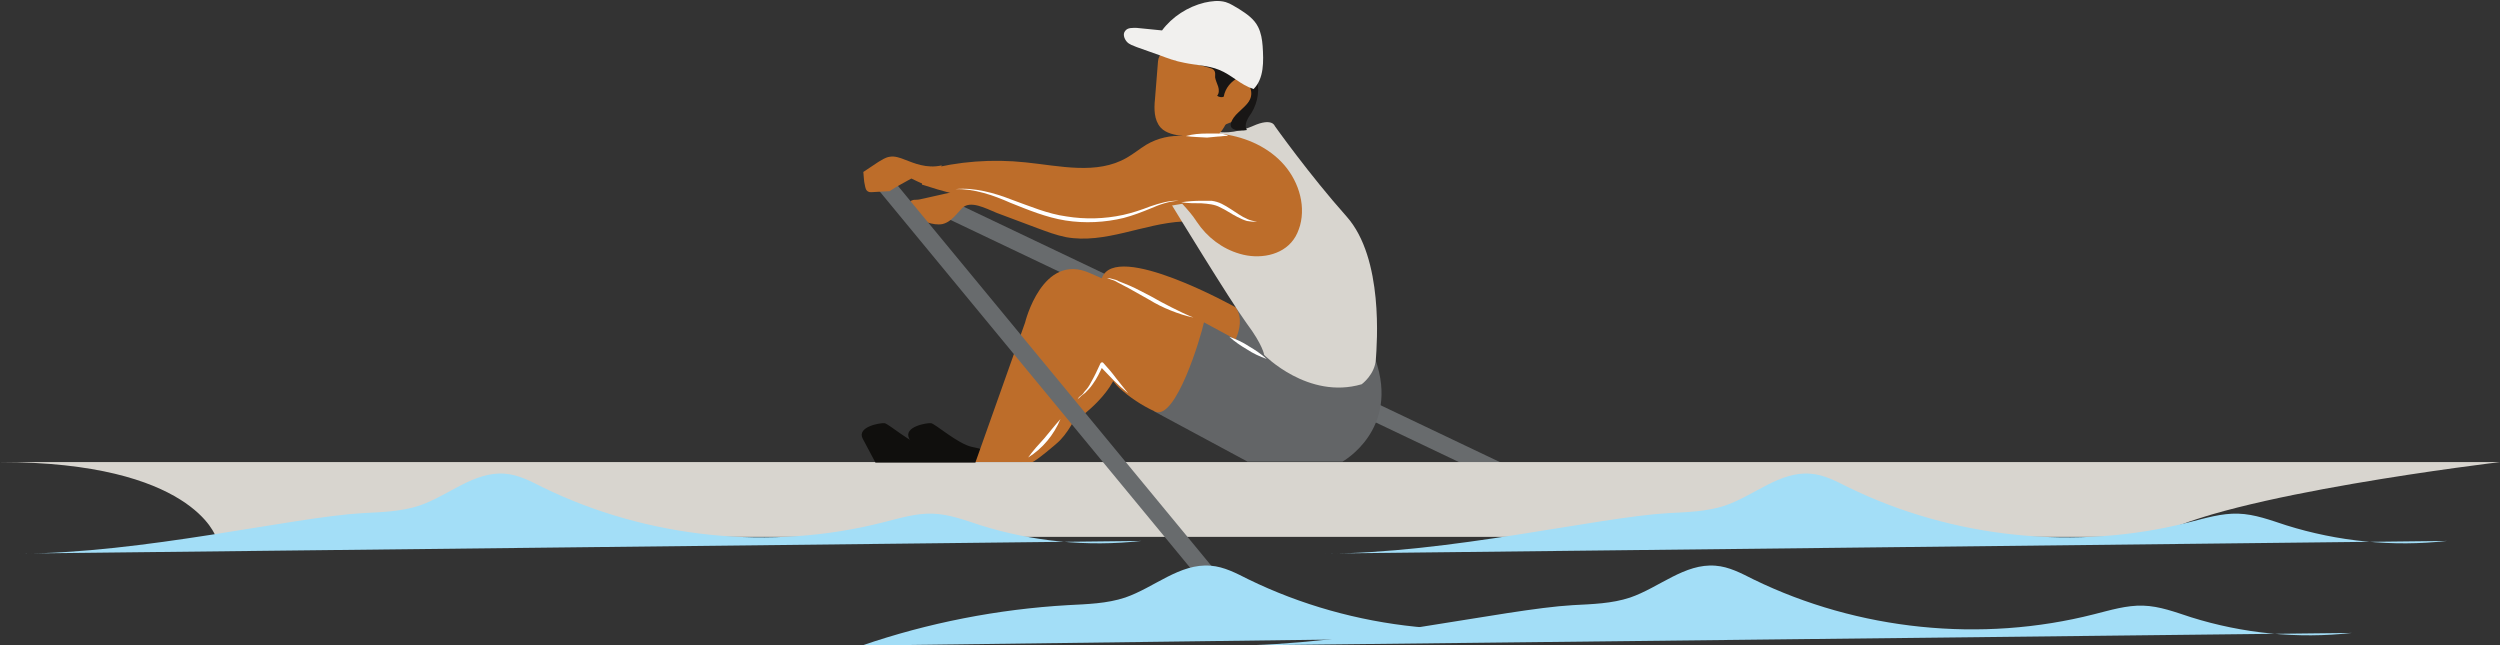 <?xml version="1.0" encoding="UTF-8"?><svg xmlns="http://www.w3.org/2000/svg" xmlns:xlink="http://www.w3.org/1999/xlink" height="127.7" preserveAspectRatio="xMidYMid meet" version="1.0" viewBox="0.0 -0.2 494.6 127.7" width="494.6" zoomAndPan="magnify"><rect x="0.0" y="-0.2" width="494.6" height="127.7" fill="#333333" stroke="none"/><defs><clipPath id="a"><path d="M 136 0 L 351 0 L 351 127.52 L 136 127.52 Z M 136 0"/></clipPath><clipPath id="b"><path d="M 0 91 L 494.602 91 L 494.602 107 L 0 107 Z M 0 91"/></clipPath><clipPath id="c"><path d="M 123 0 L 290 0 L 290 127.52 L 123 127.52 Z M 123 0"/></clipPath><clipPath id="d"><path d="M 170 111 L 366 111 L 366 127.52 L 170 127.52 Z M 170 111"/></clipPath><clipPath id="e"><path d="M 243 111 L 466 111 L 466 127.52 L 243 127.52 Z M 243 111"/></clipPath></defs><g><g id="change1_1"><path d="M 202.199 91.219 C 202.199 91.219 195.102 88.719 192.301 88.219 C 189.5 87.621 185 83.621 184.199 83.52 C 183.398 83.422 178.602 84.219 179.898 86.621 L 182.398 91.32 L 202.199 91.32 L 202.199 91.219" fill="#100f0d"/></g><g clip-path="url(#a)"><path d="M 1856.016 873.013 L 3013.008 321.997" fill="none" stroke="#686b6d" stroke-miterlimit="10" stroke-width="34.828" transform="matrix(.1 0 0 -.1 0 127.52)"/></g><g id="change2_1"><path d="M 243.699 65.922 C 243.602 66.121 243.5 66.219 243.5 66.422 C 243.5 66.719 243.699 66.922 244 67.121 C 245.898 68.82 248.398 69.621 250.898 70.121 C 251 70.121 251.102 70.219 251.301 70.121 C 251.602 70.02 251.699 69.621 251.602 69.219 C 251.5 68.121 251.102 67.02 250.602 66.02 C 249.801 64.32 248.699 62.82 247.602 61.32 C 246.898 60.32 245.199 58.02 244.602 60.02 C 244.398 60.82 244.699 61.922 244.602 62.719 C 244.398 63.922 244.102 64.922 243.699 65.922" fill="#636567"/></g><g id="change3_1"><path d="M 187 38.121 C 185.699 38.422 184.301 38.719 183 39.02 C 182.398 39.121 181.898 39.32 181.301 39.32 C 181 39.32 180.699 39.32 180.5 39.422 C 180.102 39.52 179.898 39.922 179.801 40.32 C 179.699 40.719 179.801 41.121 179.801 41.52 C 180 43.02 182.102 43.422 183.5 43.82 C 184.5 44.121 185.5 44.32 186.5 44.121 C 187.699 43.82 188.602 42.922 189.398 42.02 C 189.699 41.719 190 41.32 190.301 41.02 C 191.898 39.32 195 41.02 197.199 41.922 C 199.898 42.922 202.5 43.922 205.199 44.922 C 207.102 45.621 208.898 46.32 210.898 46.719 C 218.602 48.121 226.199 44.02 234 43.621 C 233.5 42.219 233.199 40.82 232.398 39.621 C 232.199 39.422 232 39.121 231.801 39.02 C 231.602 38.922 231.301 38.82 231 38.82 C 226.199 38.219 221.301 38.02 216.398 38.02 C 211.102 38.02 205.801 38.32 200.602 37.82 C 195.898 37.32 191.602 37.02 187 38.121" fill="#bd6d2a"/></g><g id="change3_2"><path d="M 244.5 60.621 C 244.5 60.621 220.699 47.32 218 54.82 L 216.898 58.422 L 242.398 70.219 C 242.5 70.219 247.102 64.621 244.5 60.621" fill="#bd6d2a"/></g><g id="change2_2"><path d="M 250.102 70.02 L 238.102 63.52 L 228.398 81.219 L 246.801 91.121 L 265.602 91.121 C 265.602 91.121 277 84.82 272.102 70.922 L 250.102 70.02" fill="#636567"/></g><g id="change4_1"><path d="M 231.801 40.32 C 231.801 40.32 243.398 59.32 246.602 63.719 C 249.898 68.121 250.102 70.02 250.102 70.02 C 250.102 70.02 258.801 78.922 269.398 75.82 C 269.398 75.82 272 73.922 272.199 70.922 C 272.398 67.922 273.801 50.922 266.398 42.621 C 259 34.32 252.199 24.719 252.199 24.719 C 252.199 24.719 251.699 23.02 247.898 24.719 C 244 26.422 241.199 25.922 241.199 25.922 L 231.801 40.32" fill="#d8d5cf"/></g><g id="change3_3"><path d="M 229.102 11.922 C 228.898 14.422 228.699 16.922 228.5 19.422 C 228.301 21.32 228.301 23.52 229.602 25.02 C 230.699 26.219 232.5 26.52 234.102 26.719 C 231.602 26.52 229 27.121 226.801 28.422 C 225.5 29.219 224.301 30.219 222.898 31.02 C 217 34.422 209.699 32.621 202.898 31.922 C 196.301 31.219 189.602 31.719 183.199 33.422 C 183.102 34.52 182.398 35.219 182.398 36.32 C 199 41.719 216.699 43.219 233.898 40.121 C 235 41.32 235.898 42.32 236.801 43.719 C 238.801 46.719 241.801 49.02 245.301 50.02 C 249 51.121 253.602 50.422 255.898 47.219 C 256.5 46.422 256.898 45.422 257.199 44.422 C 258.398 40.02 256.699 35.121 253.5 31.82 C 250.301 28.52 245.801 26.719 241.199 26.219 C 242.898 24.621 242.602 22.422 244.898 22.922 C 245.699 16.02 245.699 16.02 243.699 12.219 C 242.398 9.719 239.801 8.02 237 7.82 C 234.199 7.621 229.301 9.121 229.102 11.922" fill="#bd6d2a"/></g><g id="change3_4"><path d="M 238.199 63.52 C 237.602 66.422 232.602 83.121 228.5 81.219 C 225.898 80.02 223.5 78.422 221.398 76.52 C 220.102 75.422 217.699 71.219 216 71.02 C 214 70.719 214.699 77.219 214.398 78.32 C 213.602 81.121 211.801 84.719 209.801 86.82 C 209.199 87.52 204.699 91.219 204.199 91.219 L 193 91.219 L 202.801 63.621 C 202.801 63.621 206.199 49.621 215.602 53.82 C 225 58.02 238.199 63.52 238.199 63.52" fill="#bd6d2a"/></g><g id="change3_5"><path d="M 212.199 83.422 C 212.199 83.422 220.398 78.121 221.301 72.121 C 222.199 66.121 222.199 66.121 222.199 66.121 L 212.199 66.121 L 210.398 77.422 L 212.199 83.422" fill="#bd6d2a"/></g><g id="change3_6"><path d="M 246.898 20.219 C 246.199 21.02 245.199 21.719 244.801 22.719 C 244.699 23.02 244.602 23.32 244.301 23.621 C 244.102 23.82 243.898 23.922 243.699 23.922 C 242.699 24.32 241.801 24.719 240.801 25.02 C 240.301 25.219 239.801 25.422 239.398 25.121 C 239.102 24.922 239 24.621 238.898 24.422 C 237.699 20.922 241.301 18.52 243.398 16.422 C 246.102 13.52 249.398 17.32 246.898 20.219" fill="#bd6d2a"/></g><g id="change5_1"><path d="M 246.699 25.52 C 246 24.52 246.898 23.121 247.602 22.121 C 248.898 20.02 249.301 17.32 248.5 14.922 C 247.699 12.52 245.898 10.52 243.602 9.621 C 242.199 9.02 240.699 8.82 239.199 8.82 C 237.898 8.719 236.5 8.719 235.199 8.719 C 233.801 8.719 232 8.922 231.5 10.219 C 231.398 10.422 231.398 10.621 231.398 10.82 C 231.5 11.52 232.398 11.719 233.102 11.82 C 235.199 12.121 237.301 12.621 239.301 13.219 C 239.602 13.32 240 13.422 240.199 13.719 C 240.5 14.121 240.398 14.621 240.398 15.121 C 240.5 15.719 240.801 16.32 241 16.922 C 241.199 17.52 241.199 18.32 240.801 18.719 C 241.102 19.02 241.699 19.121 242.102 18.922 C 242.398 17.219 243.602 15.82 245.102 15.121 C 246.801 15.52 248 17.52 247.398 19.219 C 246.699 21.121 244.5 21.922 243.699 23.719 C 242.699 25.621 245.199 25.82 246.699 25.52" fill="#181615"/></g><g id="change6_1"><path d="M 241.199 13.621 C 239 12.719 236.602 12.719 234.301 12.219 C 232.602 11.922 231 11.32 229.398 10.719 C 227.898 10.219 226.398 9.621 224.898 9.121 C 224.199 8.82 223.398 8.621 222.898 8.02 C 222.398 7.422 222.102 6.52 222.602 5.922 C 223.102 5.219 224.102 5.32 224.898 5.32 C 226.602 5.52 228.199 5.621 229.898 5.82 C 231.898 3.121 235 1.121 238.301 0.32 C 239.699 0.02 241.102 -0.18 242.5 0.219 C 243.5 0.52 244.301 1.121 245.199 1.621 C 246.602 2.52 248.102 3.52 248.898 5.121 C 249.5 6.32 249.699 7.621 249.801 8.922 C 250 11.922 250.102 15.32 248 17.422 C 245.301 16.52 243.699 14.621 241.199 13.621" fill="#f1f0ee"/></g><g clip-path="url(#b)" id="change4_2"><path d="M 79.898 91.219 L 494.602 91.219 C 494.602 91.219 439.801 97.719 426.301 106.02 L 42.699 106.02 C 42.699 106.02 38.102 91.219 0 91.219 L 79.898 91.219" fill="#d8d5cf"/></g><g clip-path="url(#c)"><path d="M 1731.992 935.981 L 2406.016 118.989" fill="none" stroke="#686b6d" stroke-miterlimit="10" stroke-width="34.828" transform="matrix(.1 0 0 -.1 0 127.52)"/></g><g id="change3_7"><path d="M 186.301 32.52 C 183.301 33.219 180.699 32.02 179.102 31.422 C 178.102 31.02 177 30.621 176 30.82 C 175.199 30.922 174.5 31.422 173.801 31.82 C 172.801 32.52 171.801 33.121 170.801 33.82 C 170.898 34.719 170.898 35.621 171.102 36.422 C 171.199 36.922 171.301 37.52 171.801 37.719 C 172 37.82 172.199 37.82 172.398 37.82 C 173.602 37.719 174.801 37.719 176 37.621 C 177.301 36.719 178.898 35.922 180.301 35.121 C 181.102 35.52 182 35.922 182.898 36.32 C 183.301 35.52 186.199 33.52 186.301 32.52" fill="#bd6d2a"/></g><g id="change1_2"><path d="M 193 91.219 C 193 91.219 185.898 88.719 183.102 88.219 C 180.301 87.621 175.801 83.621 175 83.52 C 174.199 83.422 169.398 84.219 170.699 86.621 L 173.199 91.32 L 193 91.32 L 193 91.219" fill="#100f0d"/></g><g clip-path="url(#d)" id="change7_1"><path d="M 170.5 127.52 C 183.602 123.02 197.398 120.32 211.301 119.52 C 215.102 119.32 219 119.219 222.602 118.02 C 228.398 116.02 233.398 111.219 239.5 111.719 C 242.199 111.922 244.602 113.219 247 114.422 C 267.699 124.52 292.102 127.02 314.398 121.32 C 317.602 120.52 320.801 119.52 324.102 119.621 C 327.398 119.719 330.5 120.922 333.602 121.922 C 343.801 125.121 354.699 126.219 365.398 125.02" fill="#a3def7"/></g><g id="change7_2"><path d="M 3.699 109.32 C 28.102 109.32 57.801 102.121 71.699 101.32 C 75.5 101.121 79.398 101.02 83 99.82 C 88.801 97.82 93.801 93.02 99.898 93.52 C 102.602 93.719 105 95.02 107.398 96.219 C 128.102 106.32 152.5 108.82 174.801 103.121 C 178 102.32 181.199 101.32 184.5 101.422 C 187.801 101.52 190.898 102.719 194 103.719 C 204.199 106.922 215.102 108.02 225.801 106.82" fill="#a3def7"/></g><g id="change7_3"><path d="M 262 109.32 C 286.398 109.32 316.102 102.121 330 101.32 C 333.801 101.121 337.699 101.02 341.301 99.82 C 347.102 97.82 352.102 93.02 358.199 93.52 C 360.898 93.719 363.301 95.02 365.699 96.219 C 386.398 106.32 410.801 108.82 433.102 103.121 C 436.301 102.32 439.5 101.32 442.801 101.422 C 446.102 101.52 449.199 102.719 452.301 103.719 C 462.5 106.922 473.398 108.02 484.102 106.82" fill="#a3def7"/></g><g clip-path="url(#e)" id="change7_4"><path d="M 243.199 127.52 C 267.602 127.52 297.301 120.32 311.199 119.52 C 315 119.32 318.898 119.219 322.5 118.02 C 328.301 116.02 333.301 111.219 339.398 111.719 C 342.102 111.922 344.5 113.219 346.898 114.422 C 367.602 124.52 392 127.02 414.301 121.32 C 417.5 120.52 420.699 119.52 424 119.621 C 427.301 119.719 430.398 120.922 433.5 121.922 C 443.699 125.121 454.602 126.219 465.301 125.02" fill="#a3def7"/></g><g id="change8_1"><path d="M 219 54.922 C 219.398 54.719 219.801 54.922 220.199 55.02 C 220.602 55.121 221 55.219 221.301 55.422 C 222 55.719 222.801 56.02 223.5 56.32 C 224.898 56.922 226.301 57.719 227.699 58.422 C 229.102 59.219 230.398 59.922 231.801 60.621 C 233.199 61.32 234.602 62.02 236.102 62.621 C 234.602 62.32 233.102 61.82 231.602 61.219 C 230.102 60.621 228.699 59.922 227.398 59.121 L 223.301 56.82 C 222.602 56.422 221.898 56.121 221.199 55.719 C 220.898 55.52 220.5 55.32 220.199 55.219 C 219.699 55.121 219.301 54.82 219 54.922" fill="#fff"/></g><g id="change8_2"><path d="M 233.699 39.82 C 235 39.621 236.301 39.52 237.699 39.52 C 238.398 39.52 239 39.52 239.699 39.52 C 240.398 39.621 241.102 39.82 241.699 40.121 C 242.898 40.719 244 41.52 245.102 42.219 C 246.199 42.922 247.301 43.52 248.699 43.621 C 248 43.719 247.301 43.621 246.699 43.52 C 246 43.32 245.398 43.02 244.801 42.719 C 243.602 42.121 242.5 41.32 241.398 40.82 C 240.301 40.219 239 40.121 237.699 40.02 C 236.398 40.02 235 40.02 233.699 39.82" fill="#fff"/></g><g id="change8_3"><path d="M 189 37.219 C 190.898 37.02 192.801 37.219 194.699 37.621 C 196.602 38.02 198.398 38.621 200.199 39.32 C 203.801 40.621 207.301 42.121 211 42.621 C 214.699 43.219 218.5 43.121 222.199 42.32 C 224 41.922 225.801 41.32 227.602 40.621 C 229.398 40.02 231.301 39.422 233.199 39.52 C 231.301 39.621 229.5 40.219 227.699 41.02 C 226 41.719 224.199 42.422 222.301 42.922 C 218.602 43.82 214.602 44.02 210.801 43.422 C 207 42.82 203.398 41.32 199.898 39.922 C 196.5 38.422 192.801 37.121 189 37.219" fill="#fff"/></g><g id="change8_4"><path d="M 243.199 66.422 C 244.602 66.922 245.898 67.52 247.102 68.32 C 248.301 69.02 249.5 69.82 250.602 70.82 C 249.199 70.32 247.898 69.719 246.699 68.922 C 245.5 68.219 244.301 67.422 243.199 66.422" fill="#fff"/></g><g id="change8_5"><path d="M 209.801 82.719 C 208.5 85.82 206.301 88.52 203.398 90.32 C 204.398 88.922 205.5 87.719 206.602 86.52 C 207.699 85.219 208.699 83.922 209.801 82.719" fill="#fff"/></g><g id="change8_6"><path d="M 213.199 78.82 C 213.301 78.52 213.602 78.219 213.898 78.02 C 214.199 77.82 214.398 77.52 214.602 77.219 C 215.102 76.719 215.5 76.121 215.801 75.52 C 216.5 74.32 217.102 73.02 217.699 71.719 C 217.801 71.52 218 71.422 218.199 71.52 L 218.301 71.621 C 219.199 72.621 220 73.52 220.801 74.621 C 221.199 75.121 221.602 75.621 222 76.121 C 222.398 76.621 222.801 77.121 223.199 77.621 C 222.199 76.82 221.199 75.922 220.301 75.02 C 219.398 74.121 218.5 73.121 217.602 72.219 L 218.199 72.121 C 217.602 73.422 217 74.719 216.102 75.922 C 215.699 76.52 215.199 77.02 214.699 77.52 C 214.398 77.719 214.102 78.02 213.801 78.219 C 213.699 78.422 213.398 78.52 213.199 78.82" fill="#fff"/></g><g id="change8_7"><path d="M 234.602 26.719 C 236 26.32 237.398 26.219 238.801 26.219 C 239.5 26.219 240.199 26.219 240.898 26.219 C 241.602 26.219 242.398 26.32 243 26.719 C 242.301 26.621 241.602 26.82 240.898 26.82 C 240.199 26.922 239.5 26.922 238.801 27.02 C 237.398 26.922 236 26.922 234.602 26.719" fill="#fff"/></g></g></svg>